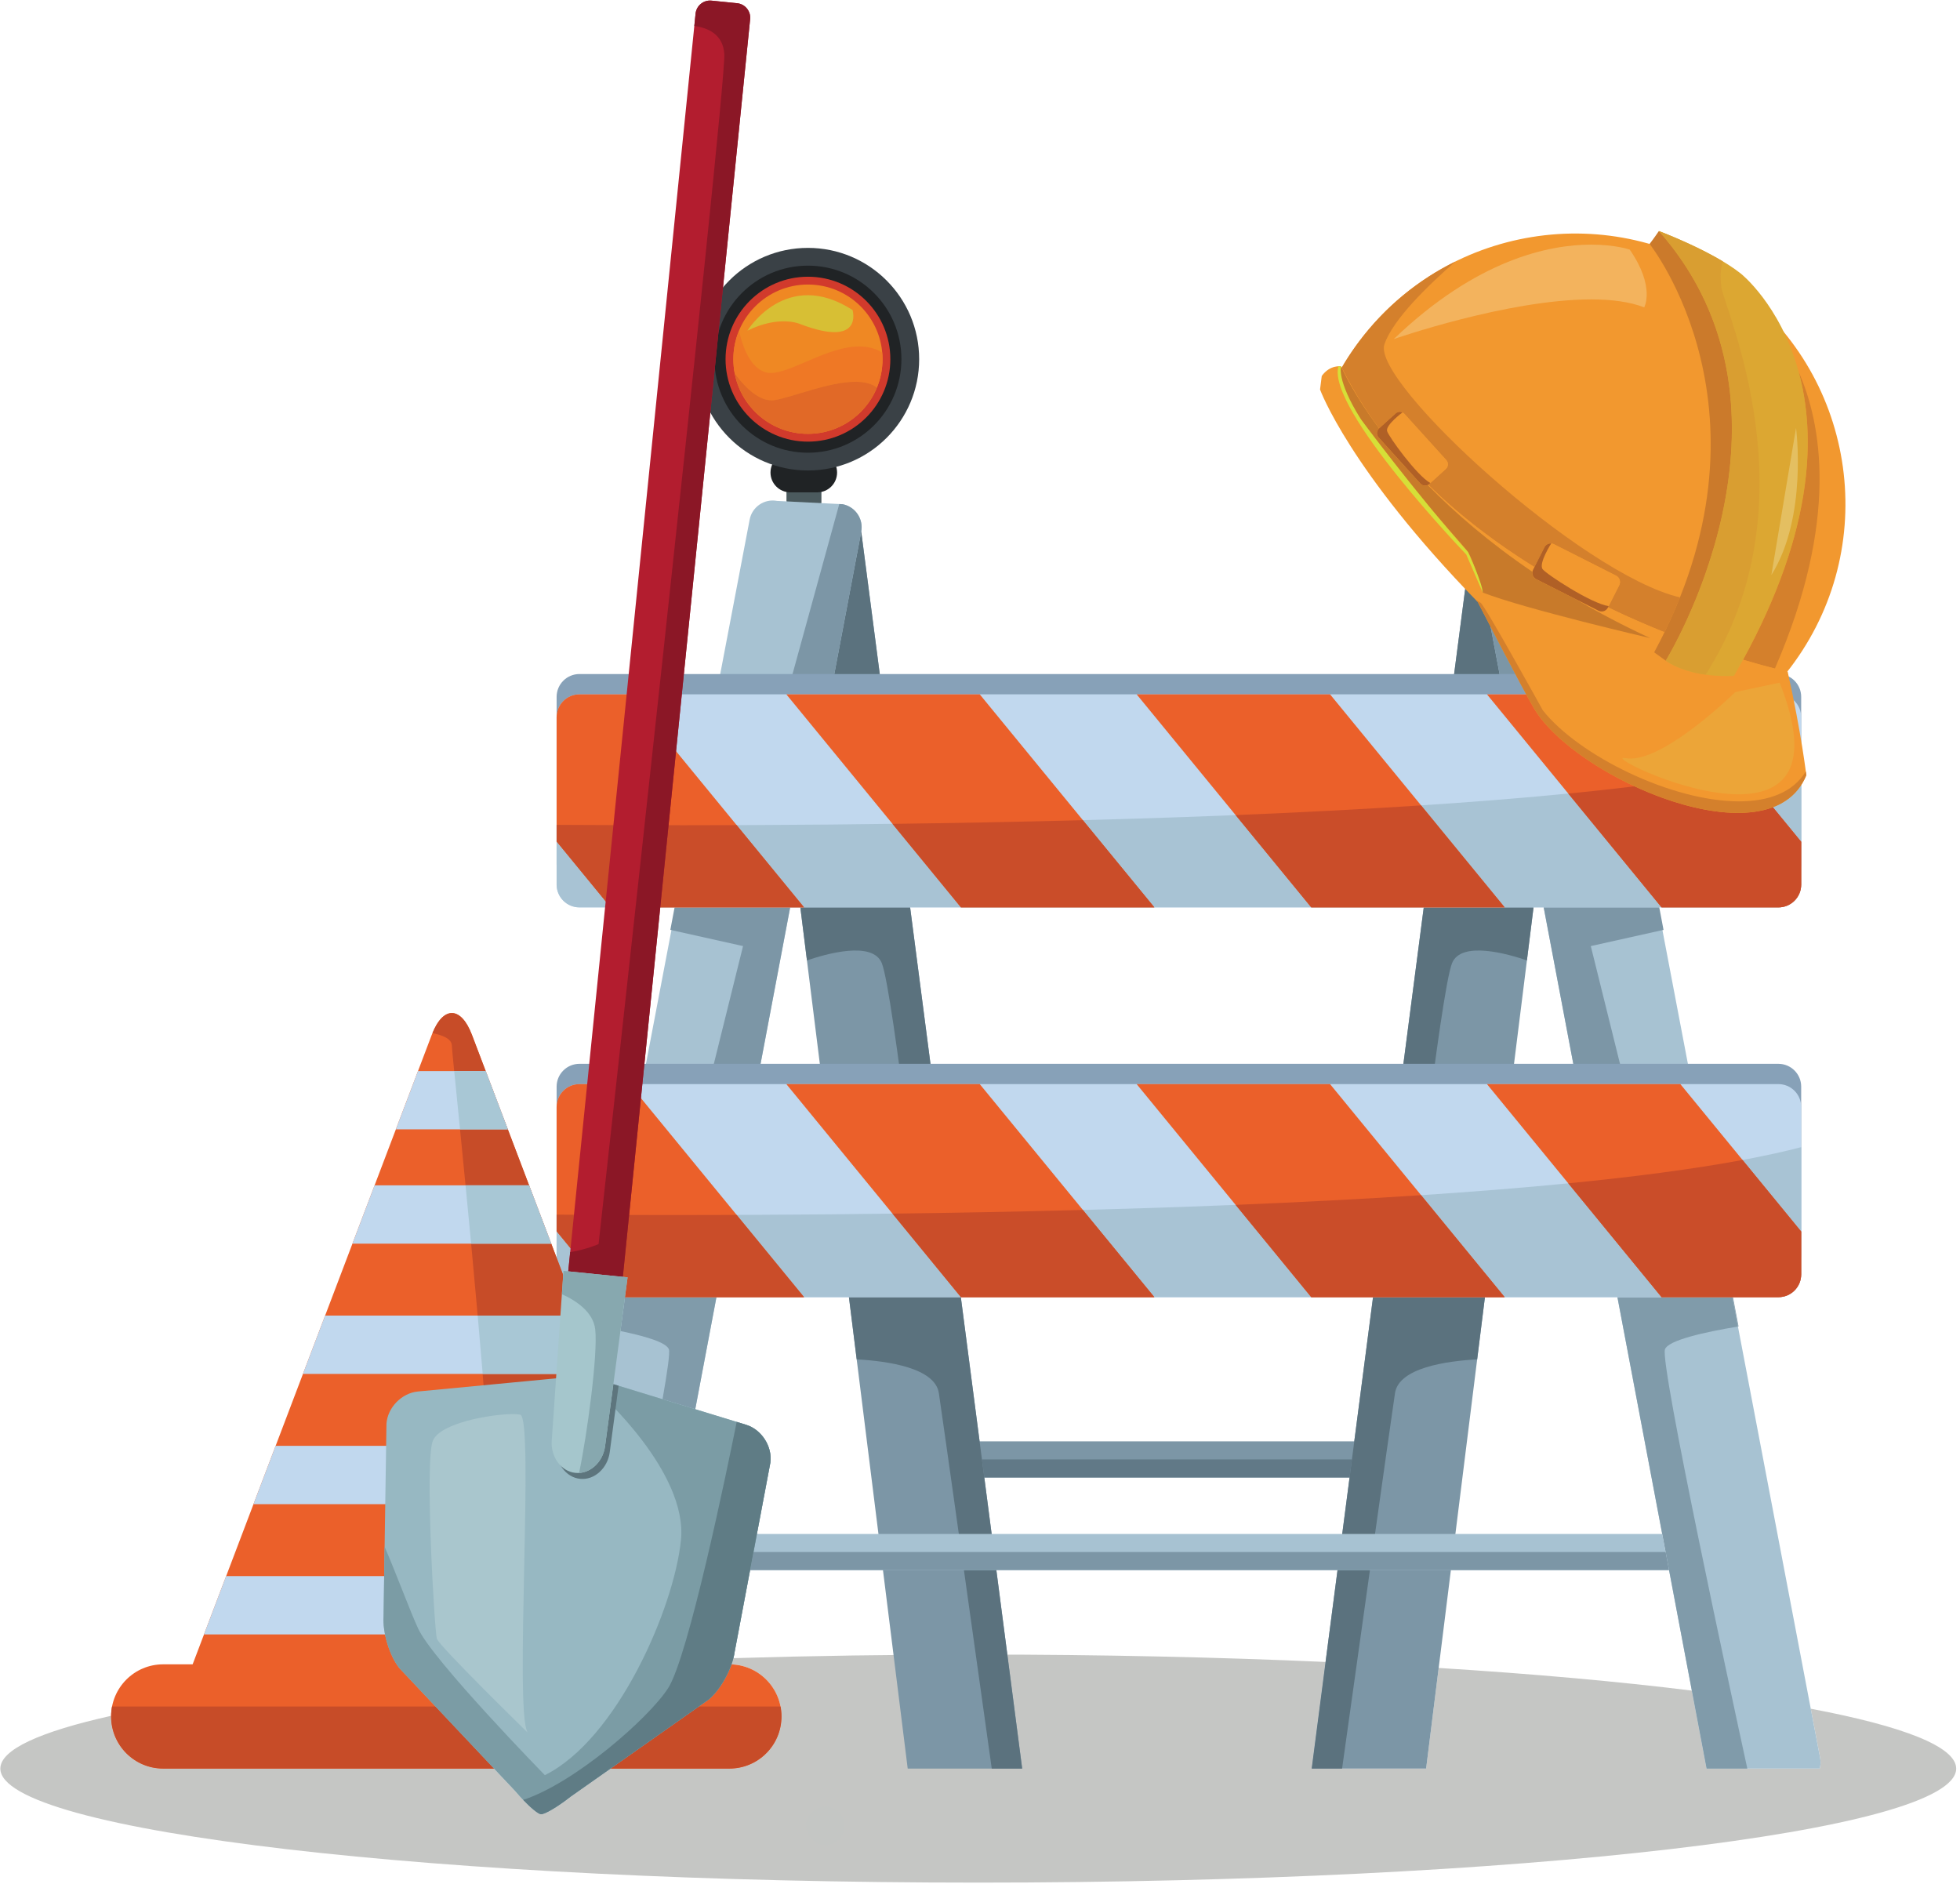 <?xml version="1.0" encoding="UTF-8"?>
<svg xmlns="http://www.w3.org/2000/svg" xmlns:xlink="http://www.w3.org/1999/xlink" width="1130" zoomAndPan="magnify" viewBox="0 0 847.5 814.5" height="1086" preserveAspectRatio="xMidYMid meet" version="1.2">
  <defs>
    <clipPath id="bb93cbdef8">
      <path d="M 0.012 715 L 846 715 L 846 814 L 0.012 814 Z M 0.012 715 "></path>
    </clipPath>
    <clipPath id="5c4f71e7a1">
      <path d="M 348.645 781.195 L 365.219 781.195 L 365.219 797.766 L 348.645 797.766 Z M 348.645 781.195 "></path>
    </clipPath>
    <clipPath id="47192ff9b3">
      <path d="M 356.934 781.195 C 352.355 781.195 348.645 784.902 348.645 789.48 C 348.645 794.055 352.355 797.766 356.934 797.766 C 361.508 797.766 365.219 794.055 365.219 789.48 C 365.219 784.902 361.508 781.195 356.934 781.195 Z M 356.934 781.195 "></path>
    </clipPath>
  </defs>
  <g id="4e6fd32270">
    <g clip-rule="nonzero" clip-path="url(#bb93cbdef8)">
      <path style=" stroke:none;fill-rule:nonzero;fill:#c5c6c4;fill-opacity:1;" d="M 423.004 814.016 C 189.469 814.016 0.148 791.938 0.148 764.711 C 0.148 756.484 17.449 748.719 48.039 741.906 C 48.039 741.945 48.039 741.992 48.039 742.031 C 48.039 742.039 48.039 742.039 48.039 742.051 C 48.039 742.07 48.039 742.078 48.039 742.098 C 48.039 742.129 48.039 742.148 48.039 742.168 C 48.039 754.621 58.113 764.711 70.555 764.711 L 213.625 764.711 L 222.758 774.391 C 227.273 779.758 232.27 784.289 233.871 784.453 C 233.91 784.453 233.938 784.453 233.988 784.453 C 234.008 784.453 234.027 784.453 234.047 784.453 C 234.047 784.453 234.055 784.453 234.074 784.453 C 235.883 784.348 241.293 781.129 246.508 777.035 C 246.527 777.016 246.559 776.988 246.586 776.969 C 246.605 776.957 246.617 776.949 246.637 776.938 C 246.637 776.93 246.645 776.918 246.656 776.918 C 246.664 776.91 246.672 776.898 246.691 776.891 C 246.723 776.871 246.742 776.84 246.77 776.82 L 263.992 764.711 L 315.402 764.711 C 327.844 764.711 337.918 754.621 337.918 742.168 C 337.918 742.148 337.918 742.129 337.918 742.098 C 337.918 742.09 337.918 742.078 337.918 742.07 C 337.918 742.051 337.918 742.039 337.918 742.031 C 337.918 742.012 337.918 741.992 337.918 741.98 C 337.918 741.973 337.918 741.965 337.918 741.965 C 337.812 729.918 328.254 720.121 316.297 719.652 C 316.617 718.75 316.898 717.844 317.121 716.969 C 350.957 715.949 386.441 715.406 423.004 715.406 C 475.879 715.406 526.508 716.543 573.176 718.605 L 567.223 764.352 L 567.191 764.711 L 616.656 764.711 L 622.086 721.199 C 663.062 723.754 700.031 727.082 731.547 730.996 L 737.926 764.711 L 786.848 764.711 C 787.238 763.27 787.332 761.715 787.031 760.152 L 782.973 738.832 C 822.848 746.355 845.852 755.223 845.852 764.711 C 845.852 791.938 656.531 814.016 423.004 814.016 "></path>
    </g>
    <path style=" stroke:none;fill-rule:nonzero;fill:#546367;fill-opacity:1;" d="M 340.145 254.84 L 355.102 254.84 L 355.102 210.008 L 340.145 210.008 Z M 340.145 254.84 "></path>
    <path style=" stroke:none;fill-rule:nonzero;fill:#4b5a5e;fill-opacity:1;" d="M 355.102 217.551 L 340.145 216.793 L 340.145 210.008 L 355.102 210.008 L 355.102 217.551 "></path>
    <path style=" stroke:none;fill-rule:nonzero;fill:#202325;fill-opacity:1;" d="M 361.953 204.324 C 361.953 209.047 358.113 212.887 353.383 212.887 L 341.727 212.887 C 336.996 212.887 333.16 209.047 333.16 204.324 C 333.16 199.59 336.996 195.75 341.727 195.75 L 353.383 195.75 C 358.113 195.75 361.953 199.59 361.953 204.324 "></path>
    <path style=" stroke:none;fill-rule:nonzero;fill:#3a4146;fill-opacity:1;" d="M 397.445 155.309 C 397.445 181.887 375.91 203.43 349.352 203.43 C 322.793 203.43 301.266 181.887 301.266 155.309 C 301.266 128.734 322.793 107.184 349.352 107.184 C 375.91 107.184 397.445 128.734 397.445 155.309 "></path>
    <path style=" stroke:none;fill-rule:nonzero;fill:#202325;fill-opacity:1;" d="M 389.773 155.309 C 389.773 177.641 371.676 195.75 349.352 195.75 C 327.027 195.75 308.941 177.641 308.941 155.309 C 308.941 132.973 327.027 114.863 349.352 114.863 C 371.676 114.863 389.773 132.973 389.773 155.309 "></path>
    <path style=" stroke:none;fill-rule:nonzero;fill:#d13a2c;fill-opacity:1;" d="M 384.984 155.309 C 384.984 174.996 369.023 190.957 349.352 190.957 C 329.68 190.957 313.73 174.996 313.73 155.309 C 313.73 135.617 329.68 119.652 349.352 119.652 C 369.023 119.652 384.984 135.617 384.984 155.309 "></path>
    <path style=" stroke:none;fill-rule:nonzero;fill:#ef8823;fill-opacity:1;" d="M 381.602 155.309 C 381.602 173.129 367.16 187.582 349.352 187.582 C 331.535 187.582 317.102 173.129 317.102 155.309 C 317.102 137.48 331.535 123.027 349.352 123.027 C 367.16 123.027 381.602 137.48 381.602 155.309 "></path>
    <path style=" stroke:none;fill-rule:nonzero;fill:#ef7825;fill-opacity:1;" d="M 348.984 187.582 C 348.953 187.574 348.926 187.574 348.895 187.574 C 348.926 187.574 348.953 187.574 348.984 187.582 "></path>
    <path style=" stroke:none;fill-rule:nonzero;fill:#ef7825;fill-opacity:1;" d="M 348.613 187.574 C 348.586 187.574 348.555 187.574 348.527 187.562 C 348.555 187.574 348.586 187.574 348.613 187.574 "></path>
    <path style=" stroke:none;fill-rule:nonzero;fill:#ef7825;fill-opacity:1;" d="M 350.141 187.574 C 350.168 187.562 350.188 187.562 350.207 187.562 C 350.188 187.562 350.168 187.562 350.141 187.574 "></path>
    <path style=" stroke:none;fill-rule:nonzero;fill:#ef7825;fill-opacity:1;" d="M 350.449 187.562 C 350.48 187.562 350.5 187.555 350.527 187.555 C 350.5 187.555 350.48 187.562 350.449 187.562 "></path>
    <path style=" stroke:none;fill-rule:nonzero;fill:#ef7825;fill-opacity:1;" d="M 348.246 187.562 C 348.188 187.555 348.129 187.555 348.07 187.555 C 348.129 187.555 348.188 187.555 348.246 187.562 "></path>
    <path style=" stroke:none;fill-rule:nonzero;fill:#ef7825;fill-opacity:1;" d="M 350.684 187.555 C 363.574 187.027 374.504 178.93 379.176 167.586 C 376.824 165.77 373.57 165.07 369.848 165.07 C 358.309 165.07 342.281 171.863 334.926 172.992 C 334.488 173.059 334.051 173.09 333.617 173.09 C 327.438 173.09 321.465 166.598 317.703 161.465 C 320.492 175.898 332.887 186.914 347.973 187.555 C 330.797 186.824 317.102 172.672 317.102 155.309 C 317.102 155.289 317.102 155.27 317.102 155.25 C 317.102 155.242 317.102 155.223 317.102 155.211 C 317.102 155.203 317.102 155.203 317.102 155.203 C 317.121 150.879 317.984 146.754 319.551 142.984 C 321.25 150.508 324.543 158.906 330.855 160.93 C 331.586 161.16 332.383 161.27 333.238 161.27 C 337.703 161.27 343.844 158.402 350.586 155.543 C 357.316 152.676 364.652 149.809 371.512 149.809 C 374.996 149.809 378.359 150.547 381.457 152.414 C 381.547 153.367 381.602 154.328 381.602 155.309 C 381.602 172.68 367.879 186.855 350.684 187.555 "></path>
    <path style=" stroke:none;fill-rule:nonzero;fill:#d7bf34;fill-opacity:1;" d="M 323.184 142.984 C 323.184 142.984 339.93 115.551 368.645 134.051 C 368.645 134.051 373.598 150.672 345.914 140.086 C 345.914 140.086 337.055 136.102 323.184 142.984 "></path>
    <path style=" stroke:none;fill-rule:nonzero;fill:#cc3e2c;fill-opacity:1;" d="M 349.422 187.582 C 349.43 187.582 349.43 187.582 349.441 187.582 C 349.43 187.582 349.43 187.582 349.422 187.582 M 349.266 187.582 C 349.266 187.582 349.254 187.582 349.254 187.582 C 349.254 187.582 349.266 187.582 349.266 187.582 M 349.508 187.582 C 349.508 187.582 349.508 187.582 349.516 187.582 C 349.508 187.582 349.508 187.582 349.508 187.582 M 349.176 187.582 C 349.168 187.582 349.168 187.582 349.156 187.582 C 349.168 187.582 349.168 187.582 349.176 187.582 M 349.574 187.582 C 349.586 187.582 349.586 187.582 349.594 187.582 C 349.586 187.582 349.586 187.582 349.574 187.582 M 349.082 187.582 C 349.07 187.582 349.07 187.582 349.07 187.582 C 349.07 187.582 349.07 187.582 349.082 187.582 M 349.664 187.582 C 349.664 187.582 349.672 187.582 349.672 187.582 C 349.672 187.582 349.664 187.582 349.664 187.582 M 349.742 187.582 C 349.742 187.582 349.75 187.574 349.75 187.574 C 349.75 187.574 349.742 187.582 349.742 187.582 M 348.895 187.574 C 348.895 187.574 348.895 187.574 348.887 187.574 C 348.895 187.574 348.895 187.574 348.895 187.574 M 349.82 187.574 C 349.828 187.574 349.828 187.574 349.828 187.574 C 349.828 187.574 349.828 187.574 349.82 187.574 M 349.895 187.574 C 349.895 187.574 349.906 187.574 349.906 187.574 C 349.906 187.574 349.895 187.574 349.895 187.574 M 348.809 187.574 C 348.797 187.574 348.797 187.574 348.797 187.574 C 348.797 187.574 348.809 187.574 348.809 187.574 M 349.973 187.574 C 349.984 187.574 349.984 187.574 349.984 187.574 C 349.984 187.574 349.984 187.574 349.973 187.574 M 348.711 187.574 C 348.711 187.574 348.703 187.574 348.703 187.574 C 348.703 187.574 348.711 187.574 348.711 187.574 M 350.051 187.574 C 350.051 187.574 350.062 187.574 350.062 187.574 C 350.062 187.574 350.051 187.574 350.051 187.574 M 350.207 187.562 C 350.219 187.562 350.219 187.562 350.219 187.562 C 350.219 187.562 350.219 187.562 350.207 187.562 M 348.438 187.562 C 348.438 187.562 348.43 187.562 348.43 187.562 C 348.43 187.562 348.438 187.562 348.438 187.562 M 348.344 187.562 C 348.344 187.562 348.344 187.562 348.332 187.562 C 348.344 187.562 348.344 187.562 348.344 187.562 M 350.363 187.562 C 350.371 187.562 350.371 187.562 350.371 187.562 C 350.371 187.562 350.371 187.562 350.363 187.562 M 348.254 187.562 C 348.246 187.562 348.246 187.562 348.246 187.562 C 348.246 187.562 348.246 187.562 348.254 187.562 M 347.984 187.555 C 347.984 187.555 347.973 187.555 347.973 187.555 C 347.973 187.555 347.984 187.555 347.984 187.555 "></path>
    <path style=" stroke:none;fill-rule:nonzero;fill:#e16927;fill-opacity:1;" d="M 349.352 187.582 C 349.324 187.582 349.293 187.582 349.266 187.582 C 349.266 187.582 349.254 187.582 349.254 187.582 C 349.227 187.582 349.195 187.582 349.176 187.582 C 349.168 187.582 349.168 187.582 349.156 187.582 C 349.137 187.582 349.109 187.582 349.082 187.582 C 349.07 187.582 349.07 187.582 349.07 187.582 C 349.043 187.582 349.012 187.582 348.984 187.582 C 348.953 187.574 348.926 187.574 348.895 187.574 C 348.895 187.574 348.895 187.574 348.887 187.574 C 348.855 187.574 348.836 187.574 348.809 187.574 C 348.809 187.574 348.797 187.574 348.797 187.574 C 348.77 187.574 348.742 187.574 348.711 187.574 C 348.711 187.574 348.703 187.574 348.703 187.574 C 348.672 187.574 348.645 187.574 348.613 187.574 C 348.586 187.574 348.555 187.574 348.527 187.562 C 348.496 187.562 348.469 187.562 348.438 187.562 C 348.438 187.562 348.43 187.562 348.43 187.562 C 348.398 187.562 348.371 187.562 348.344 187.562 C 348.344 187.562 348.344 187.562 348.332 187.562 C 348.312 187.562 348.285 187.562 348.254 187.562 C 348.246 187.562 348.246 187.562 348.246 187.562 C 348.188 187.555 348.129 187.555 348.07 187.555 C 348.039 187.555 348.012 187.555 347.984 187.555 C 347.984 187.555 347.973 187.555 347.973 187.555 C 332.887 186.914 320.492 175.898 317.703 161.465 C 321.465 166.598 327.438 173.09 333.617 173.09 C 334.051 173.09 334.488 173.059 334.926 172.992 C 342.281 171.863 358.309 165.07 369.848 165.07 C 373.57 165.07 376.824 165.77 379.176 167.586 C 374.504 178.93 363.574 187.027 350.684 187.555 C 350.664 187.555 350.633 187.555 350.605 187.555 C 350.586 187.555 350.559 187.555 350.527 187.555 C 350.5 187.555 350.48 187.562 350.449 187.562 C 350.422 187.562 350.402 187.562 350.371 187.562 C 350.371 187.562 350.371 187.562 350.363 187.562 C 350.344 187.562 350.324 187.562 350.293 187.562 C 350.266 187.562 350.246 187.562 350.219 187.562 C 350.219 187.562 350.219 187.562 350.207 187.562 C 350.188 187.562 350.168 187.562 350.141 187.574 C 350.109 187.574 350.09 187.574 350.062 187.574 C 350.062 187.574 350.051 187.574 350.051 187.574 C 350.031 187.574 350.004 187.574 349.984 187.574 C 349.984 187.574 349.984 187.574 349.973 187.574 C 349.953 187.574 349.934 187.574 349.906 187.574 C 349.906 187.574 349.895 187.574 349.895 187.574 C 349.867 187.574 349.848 187.574 349.828 187.574 C 349.828 187.574 349.828 187.574 349.82 187.574 C 349.801 187.574 349.77 187.574 349.75 187.574 C 349.75 187.574 349.742 187.582 349.742 187.582 C 349.711 187.582 349.691 187.582 349.672 187.582 C 349.672 187.582 349.664 187.582 349.664 187.582 C 349.645 187.582 349.625 187.582 349.594 187.582 C 349.586 187.582 349.586 187.582 349.574 187.582 C 349.555 187.582 349.535 187.582 349.516 187.582 C 349.508 187.582 349.508 187.582 349.508 187.582 C 349.488 187.582 349.461 187.582 349.441 187.582 C 349.43 187.582 349.43 187.582 349.422 187.582 C 349.402 187.582 349.371 187.582 349.352 187.582 "></path>
    <path style=" stroke:none;fill-rule:nonzero;fill:#546367;fill-opacity:1;" d="M 654.988 254.84 L 669.938 254.84 L 669.938 210.008 L 654.988 210.008 Z M 654.988 254.84 "></path>
    <path style=" stroke:none;fill-rule:nonzero;fill:#202325;fill-opacity:1;" d="M 676.785 204.324 C 676.785 209.047 672.949 212.887 668.23 212.887 L 656.562 212.887 C 651.832 212.887 647.996 209.047 647.996 204.324 C 647.996 199.59 651.832 195.75 656.562 195.75 L 668.23 195.75 C 672.949 195.75 676.785 199.59 676.785 204.324 "></path>
    <path style=" stroke:none;fill-rule:nonzero;fill:#3a4146;fill-opacity:1;" d="M 712.281 155.309 C 712.281 181.887 690.746 203.43 664.188 203.43 C 637.629 203.43 616.102 181.887 616.102 155.309 C 616.102 128.734 637.629 107.184 664.188 107.184 C 690.746 107.184 712.281 128.734 712.281 155.309 "></path>
    <path style=" stroke:none;fill-rule:nonzero;fill:#202325;fill-opacity:1;" d="M 704.609 155.309 C 704.609 177.641 686.512 195.75 664.188 195.75 C 641.863 195.75 623.777 177.641 623.777 155.309 C 623.777 132.973 641.863 114.863 664.188 114.863 C 686.512 114.863 704.609 132.973 704.609 155.309 "></path>
    <path style=" stroke:none;fill-rule:nonzero;fill:#d13a2c;fill-opacity:1;" d="M 699.809 155.309 C 699.809 174.996 683.859 190.957 664.188 190.957 C 644.516 190.957 628.566 174.996 628.566 155.309 C 628.566 135.617 644.516 119.652 664.188 119.652 C 683.859 119.652 699.809 135.617 699.809 155.309 "></path>
    <path style=" stroke:none;fill-rule:nonzero;fill:#ef8823;fill-opacity:1;" d="M 696.438 155.309 C 696.438 173.129 682.004 187.582 664.188 187.582 C 646.383 187.582 631.938 173.129 631.938 155.309 C 631.938 137.48 646.383 123.027 664.188 123.027 C 682.004 123.027 696.438 137.48 696.438 155.309 "></path>
    <path style=" stroke:none;fill-rule:nonzero;fill:#d7bf34;fill-opacity:1;" d="M 638.02 142.984 C 638.02 142.984 654.766 115.551 683.48 134.051 C 683.48 134.051 688.445 150.672 660.75 140.086 C 660.75 140.086 651.891 136.102 638.02 142.984 "></path>
    <path style=" stroke:none;fill-rule:nonzero;fill:#7c96a6;fill-opacity:1;" d="M 616.617 623.223 L 410.57 623.223 L 410.57 638.855 L 616.617 638.855 L 616.617 623.223 "></path>
    <path style=" stroke:none;fill-rule:nonzero;fill:#617987;fill-opacity:1;" d="M 616.617 631.039 L 410.57 631.039 L 410.57 638.855 L 616.617 638.855 L 616.617 631.039 "></path>
    <path style=" stroke:none;fill-rule:nonzero;fill:#7c96a6;fill-opacity:1;" d="M 616.656 764.711 L 681.723 242.973 L 636.766 229.887 L 567.223 764.352 L 567.191 764.711 L 616.656 764.711 "></path>
    <path style=" stroke:none;fill-rule:nonzero;fill:#5b727e;fill-opacity:1;" d="M 660.234 415.266 L 674.875 297.906 L 673.262 240.512 L 636.766 229.887 L 567.223 764.352 L 567.191 764.711 L 580.316 764.711 C 586.418 721.16 601.238 615.406 603.191 602.383 C 604.836 591.457 625.215 588.508 638.727 587.77 L 643.117 552.543 L 608.941 553.855 C 608.941 553.855 622.922 428.816 627.855 416.48 C 631.789 406.633 652.152 412.496 660.234 415.266 "></path>
    <path style=" stroke:none;fill-rule:nonzero;fill:#a7c2d2;fill-opacity:1;" d="M 737.926 764.711 L 786.848 764.711 C 787.238 763.27 787.332 761.715 787.031 760.152 L 685.016 224.688 C 683.965 219.176 678.652 215.539 673.145 216.59 L 644.855 218.008 C 639.348 219.059 635.727 224.375 636.766 229.887 L 737.926 764.711 "></path>
    <path style=" stroke:none;fill-rule:nonzero;fill:#7c96a6;fill-opacity:1;" d="M 646.266 217.941 L 644.855 218.008 C 639.348 219.059 635.727 224.375 636.766 229.887 L 652.766 314.48 L 672.805 314.48 L 646.266 217.941 "></path>
    <path style=" stroke:none;fill-rule:nonzero;fill:#7c96a6;fill-opacity:1;" d="M 713.914 373.562 L 663.555 371.539 L 683.898 479.043 L 702.656 468.75 L 687.859 409.074 L 719.305 402.062 L 713.914 373.562 "></path>
    <path style=" stroke:none;fill-rule:nonzero;fill:#869eac;fill-opacity:1;" d="M 731.547 730.996 L 721.695 678.883 L 731.547 730.996 "></path>
    <path style=" stroke:none;fill-rule:nonzero;fill:#839ba8;fill-opacity:1;" d="M 755.539 764.711 L 737.926 764.711 L 731.547 730.996 L 737.926 764.711 L 755.539 764.711 "></path>
    <path style=" stroke:none;fill-rule:nonzero;fill:#869eac;fill-opacity:1;" d="M 720.211 671.07 L 719.492 667.27 L 699.371 560.883 L 720.211 671.07 M 751.488 573.578 L 749.07 560.883 L 749.344 560.883 L 751.742 573.539 C 751.652 573.551 751.574 573.57 751.488 573.578 "></path>
    <path style=" stroke:none;fill-rule:nonzero;fill:#809baa;fill-opacity:1;" d="M 755.539 764.711 L 737.926 764.711 L 731.547 730.996 L 721.695 678.883 L 720.211 671.07 L 699.371 560.883 L 749.07 560.883 L 751.488 573.578 C 737.121 575.969 721.25 579.48 719.918 583.465 C 717.73 590.047 748.594 732.785 755.539 764.711 "></path>
    <path style=" stroke:none;fill-rule:nonzero;fill:#7c96a6;fill-opacity:1;" d="M 392.492 764.711 L 327.438 242.973 L 372.395 229.887 L 441.938 764.352 L 441.969 764.711 L 392.492 764.711 "></path>
    <path style=" stroke:none;fill-rule:nonzero;fill:#5b727e;fill-opacity:1;" d="M 348.926 415.266 L 334.285 297.906 L 335.887 240.512 L 372.395 229.887 L 441.938 764.352 L 441.969 764.711 L 428.832 764.711 C 422.734 721.16 407.918 615.406 405.965 602.383 C 404.324 591.457 383.945 588.508 370.434 587.77 L 366.043 552.543 L 400.207 553.855 C 400.207 553.855 386.238 428.816 381.301 416.48 C 377.367 406.633 357.008 412.496 348.926 415.266 "></path>
    <path style=" stroke:none;fill-rule:nonzero;fill:#a7c2d2;fill-opacity:1;" d="M 718.734 663.254 L 280.141 663.254 L 280.141 678.883 L 721.695 678.883 L 718.734 663.254 "></path>
    <path style=" stroke:none;fill-rule:nonzero;fill:#7c96a6;fill-opacity:1;" d="M 280.141 678.883 L 721.695 678.883 L 720.211 671.07 L 280.141 671.07 L 280.141 678.883 "></path>
    <path style=" stroke:none;fill-rule:nonzero;fill:#a7c2d2;fill-opacity:1;" d="M 271.23 764.711 L 222.312 764.711 C 221.914 763.27 221.824 761.715 222.117 760.152 L 324.145 224.688 C 325.191 219.176 330.508 215.539 336.016 216.59 L 364.301 218.008 C 369.82 219.059 373.434 224.375 372.395 229.887 L 271.23 764.711 "></path>
    <path style=" stroke:none;fill-rule:nonzero;fill:#7c96a6;fill-opacity:1;" d="M 362.895 217.941 L 364.301 218.008 C 369.82 219.059 373.434 224.375 372.395 229.887 L 356.395 314.48 L 336.355 314.48 L 362.895 217.941 "></path>
    <path style=" stroke:none;fill-rule:nonzero;fill:#7c96a6;fill-opacity:1;" d="M 295.246 373.562 L 345.602 371.539 L 325.262 479.043 L 306.492 468.75 L 321.289 409.074 L 289.852 402.062 L 295.246 373.562 "></path>
    <path style=" stroke:none;fill-rule:nonzero;fill:#869eac;fill-opacity:1;" d="M 300.625 609.332 L 309.785 560.883 L 300.625 609.332 "></path>
    <path style=" stroke:none;fill-rule:nonzero;fill:#809baa;fill-opacity:1;" d="M 300.625 609.332 L 286.48 604.996 C 288.602 592.973 289.719 584.914 289.242 583.465 C 288.23 580.449 278.945 577.719 268.27 575.531 L 270.223 560.883 L 309.785 560.883 L 300.625 609.332 "></path>
    <path style=" stroke:none;fill-rule:nonzero;fill:#87a1b8;fill-opacity:1;" d="M 778.832 373.699 C 778.832 379.152 774.422 383.574 768.973 383.574 L 250.551 383.574 C 245.102 383.574 240.68 379.152 240.68 373.699 L 240.68 301.309 C 240.68 295.863 245.102 291.441 250.551 291.441 L 768.973 291.441 C 774.422 291.441 778.832 295.863 778.832 301.309 L 778.832 373.699 "></path>
    <path style=" stroke:none;fill-rule:nonzero;fill:#c1d8ee;fill-opacity:1;" d="M 778.832 382.477 C 778.832 387.93 774.422 392.344 768.973 392.344 L 250.551 392.344 C 245.102 392.344 240.68 387.93 240.68 382.477 L 240.68 310.086 C 240.68 304.633 245.102 300.219 250.551 300.219 L 768.973 300.219 C 774.422 300.219 778.832 304.633 778.832 310.086 L 778.832 382.477 "></path>
    <path style=" stroke:none;fill-rule:nonzero;fill:#a8c3d4;fill-opacity:1;" d="M 250.551 392.344 L 768.973 392.344 C 774.422 392.344 778.832 387.93 778.832 382.477 L 778.832 327.477 C 667.227 356.551 359.027 357.453 240.68 356.656 L 240.68 382.477 C 240.68 387.93 245.102 392.344 250.551 392.344 "></path>
    <path style=" stroke:none;fill-rule:nonzero;fill:#eb602a;fill-opacity:1;" d="M 264.043 392.344 L 347.68 392.344 L 272.164 300.219 L 250.551 300.219 C 245.102 300.219 240.68 304.633 240.68 310.086 L 240.68 363.852 L 264.043 392.344 "></path>
    <path style=" stroke:none;fill-rule:nonzero;fill:#eb602a;fill-opacity:1;" d="M 415.516 392.344 L 499.152 392.344 L 423.637 300.219 L 340.008 300.219 L 415.516 392.344 "></path>
    <path style=" stroke:none;fill-rule:nonzero;fill:#eb602a;fill-opacity:1;" d="M 566.988 392.344 L 650.625 392.344 L 575.109 300.219 L 491.48 300.219 L 566.988 392.344 "></path>
    <path style=" stroke:none;fill-rule:nonzero;fill:#eb602a;fill-opacity:1;" d="M 778.832 363.969 L 726.582 300.219 L 642.953 300.219 L 718.461 392.344 L 768.973 392.344 C 774.422 392.344 778.832 387.93 778.832 382.477 L 778.832 363.969 "></path>
    <path style=" stroke:none;fill-rule:nonzero;fill:#ca4d29;fill-opacity:1;" d="M 718.461 392.344 L 768.973 392.344 C 774.422 392.344 778.832 387.93 778.832 382.477 L 778.832 363.969 L 753.48 333.027 C 732.051 337.012 706.434 340.336 678.117 343.125 L 718.461 392.344 "></path>
    <path style=" stroke:none;fill-rule:nonzero;fill:#ca4d29;fill-opacity:1;" d="M 566.988 392.344 L 650.625 392.344 L 614.469 348.238 C 588.582 349.941 561.566 351.32 534.281 352.43 L 566.988 392.344 "></path>
    <path style=" stroke:none;fill-rule:nonzero;fill:#ca4d29;fill-opacity:1;" d="M 415.516 392.344 L 499.152 392.344 L 468.234 354.637 C 440.062 355.375 412.309 355.891 385.918 356.23 L 415.516 392.344 "></path>
    <path style=" stroke:none;fill-rule:nonzero;fill:#ca4d29;fill-opacity:1;" d="M 347.68 392.344 L 318.52 356.773 C 288.113 356.883 261.469 356.805 240.68 356.656 L 240.68 363.852 L 264.043 392.344 L 347.68 392.344 "></path>
    <path style=" stroke:none;fill-rule:nonzero;fill:#87a1b8;fill-opacity:1;" d="M 778.832 542.238 C 778.832 547.684 774.422 552.105 768.973 552.105 L 250.551 552.105 C 245.102 552.105 240.68 547.684 240.68 542.238 L 240.68 469.848 C 240.68 464.395 245.102 459.98 250.551 459.98 L 768.973 459.98 C 774.422 459.98 778.832 464.395 778.832 469.848 L 778.832 542.238 "></path>
    <path style=" stroke:none;fill-rule:nonzero;fill:#c1d8ee;fill-opacity:1;" d="M 778.832 551.008 C 778.832 556.461 774.422 560.883 768.973 560.883 L 250.551 560.883 C 245.102 560.883 240.68 556.461 240.68 551.008 L 240.68 478.625 C 240.68 473.172 245.102 468.75 250.551 468.75 L 768.973 468.75 C 774.422 468.75 778.832 473.172 778.832 478.625 L 778.832 551.008 "></path>
    <path style=" stroke:none;fill-rule:nonzero;fill:#a8c3d4;fill-opacity:1;" d="M 250.551 560.883 L 768.973 560.883 C 774.422 560.883 778.832 556.461 778.832 551.008 L 778.832 496.016 C 667.227 525.09 359.027 525.996 240.68 525.199 L 240.68 551.008 C 240.68 556.461 245.102 560.883 250.551 560.883 "></path>
    <path style=" stroke:none;fill-rule:nonzero;fill:#eb602a;fill-opacity:1;" d="M 264.043 560.883 L 347.68 560.883 L 272.164 468.75 L 250.551 468.75 C 245.102 468.75 240.68 473.172 240.68 478.625 L 240.68 532.383 L 264.043 560.883 "></path>
    <path style=" stroke:none;fill-rule:nonzero;fill:#eb602a;fill-opacity:1;" d="M 415.516 560.883 L 499.152 560.883 L 423.637 468.75 L 340.008 468.75 L 415.516 560.883 "></path>
    <path style=" stroke:none;fill-rule:nonzero;fill:#eb602a;fill-opacity:1;" d="M 566.988 560.883 L 650.625 560.883 L 575.109 468.75 L 491.48 468.75 L 566.988 560.883 "></path>
    <path style=" stroke:none;fill-rule:nonzero;fill:#eb602a;fill-opacity:1;" d="M 778.832 532.5 L 726.582 468.75 L 642.953 468.75 L 718.461 560.883 L 768.973 560.883 C 774.422 560.883 778.832 556.461 778.832 551.008 L 778.832 532.5 "></path>
    <path style=" stroke:none;fill-rule:nonzero;fill:#ca4d29;fill-opacity:1;" d="M 718.461 560.883 L 768.973 560.883 C 774.422 560.883 778.832 556.461 778.832 551.008 L 778.832 532.5 L 753.48 501.559 C 732.051 505.543 706.434 508.875 678.117 511.656 L 718.461 560.883 "></path>
    <path style=" stroke:none;fill-rule:nonzero;fill:#ca4d29;fill-opacity:1;" d="M 566.988 560.883 L 650.625 560.883 L 614.469 516.781 C 588.582 518.48 561.566 519.852 534.281 520.969 L 566.988 560.883 "></path>
    <path style=" stroke:none;fill-rule:nonzero;fill:#ca4d29;fill-opacity:1;" d="M 415.516 560.883 L 499.152 560.883 L 468.234 523.168 C 440.062 523.914 412.309 524.422 385.918 524.762 L 415.516 560.883 "></path>
    <path style=" stroke:none;fill-rule:nonzero;fill:#ca4d29;fill-opacity:1;" d="M 347.68 560.883 L 318.52 525.312 C 288.113 525.422 261.469 525.332 240.68 525.199 L 240.68 532.383 L 264.043 560.883 L 347.68 560.883 "></path>
    <path style=" stroke:none;fill-rule:nonzero;fill:#eb602a;fill-opacity:1;" d="M 310.555 727.781 C 315.324 740.359 308.23 750.645 294.789 750.645 L 95.957 750.645 C 82.516 750.645 75.422 740.359 80.203 727.781 L 186.688 447.461 C 191.457 434.883 199.289 434.883 204.066 447.461 L 310.555 727.781 "></path>
    <path style=" stroke:none;fill-rule:nonzero;fill:#c74c28;fill-opacity:1;" d="M 204.066 447.461 C 199.387 435.145 191.789 434.902 186.988 446.711 C 191.324 447.566 195.336 449.152 195.375 452.086 C 195.449 458.473 224.203 716.758 212.062 735.305 C 204.047 747.551 266.043 746.609 309.027 744.566 C 312.293 740.379 313.07 734.398 310.555 727.781 L 204.066 447.461 "></path>
    <path style=" stroke:none;fill-rule:nonzero;fill:#eb602a;fill-opacity:1;" d="M 337.918 742.168 C 337.918 754.621 327.844 764.711 315.402 764.711 L 70.555 764.711 C 58.113 764.711 48.039 754.621 48.039 742.168 C 48.039 729.723 58.113 719.633 70.555 719.633 L 315.402 719.633 C 327.844 719.633 337.918 729.723 337.918 742.168 "></path>
    <path style=" stroke:none;fill-rule:nonzero;fill:#c1d8ee;fill-opacity:1;" d="M 171.164 488.328 L 219.59 488.328 L 210.004 463.109 L 180.742 463.109 L 171.164 488.328 "></path>
    <path style=" stroke:none;fill-rule:nonzero;fill:#c1d8ee;fill-opacity:1;" d="M 152.387 537.746 L 238.359 537.746 L 228.781 512.531 L 161.965 512.531 L 152.387 537.746 "></path>
    <path style=" stroke:none;fill-rule:nonzero;fill:#c1d8ee;fill-opacity:1;" d="M 130.996 594.059 L 259.75 594.059 L 250.172 568.844 L 140.574 568.844 L 130.996 594.059 "></path>
    <path style=" stroke:none;fill-rule:nonzero;fill:#c1d8ee;fill-opacity:1;" d="M 109.605 650.383 L 281.148 650.383 L 271.57 625.168 L 119.176 625.168 L 109.605 650.383 "></path>
    <path style=" stroke:none;fill-rule:nonzero;fill:#c1d8ee;fill-opacity:1;" d="M 88.207 706.695 L 302.539 706.695 L 292.961 681.48 L 97.785 681.48 L 88.207 706.695 "></path>
    <path style=" stroke:none;fill-rule:nonzero;fill:#a8c7d5;fill-opacity:1;" d="M 217.27 482.242 L 210.004 463.109 L 196.395 463.109 C 197.016 469.359 197.891 477.984 198.918 488.328 L 219.59 488.328 L 217.27 482.242 "></path>
    <path style=" stroke:none;fill-rule:nonzero;fill:#a8c7d5;fill-opacity:1;" d="M 228.781 512.531 L 201.301 512.531 C 202.074 520.484 202.891 528.941 203.719 537.746 L 238.359 537.746 L 228.781 512.531 "></path>
    <path style=" stroke:none;fill-rule:nonzero;fill:#a8c7d5;fill-opacity:1;" d="M 206.555 568.844 C 207.281 577.176 208.012 585.613 208.711 594.059 L 259.75 594.059 L 257.941 589.297 L 250.172 568.844 L 206.555 568.844 "></path>
    <path style=" stroke:none;fill-rule:nonzero;fill:#a8c7d5;fill-opacity:1;" d="M 211.148 625.168 C 211.781 633.77 212.355 642.219 212.867 650.383 L 281.148 650.383 L 276.215 637.395 L 271.57 625.168 L 211.148 625.168 "></path>
    <path style=" stroke:none;fill-rule:nonzero;fill:#a8c7d5;fill-opacity:1;" d="M 297.07 692.289 L 292.961 681.48 L 214.492 681.48 C 214.859 690.801 215.055 699.309 215.055 706.695 L 302.539 706.695 L 297.07 692.289 "></path>
    <path style=" stroke:none;fill-rule:nonzero;fill:#c74c28;fill-opacity:1;" d="M 48.039 742.168 C 48.039 754.621 58.113 764.711 70.555 764.711 L 315.402 764.711 C 327.844 764.711 337.918 754.621 337.918 742.168 C 337.918 740.699 337.781 739.25 337.512 737.859 L 48.445 737.859 C 48.176 739.25 48.039 740.699 48.039 742.168 "></path>
    <path style=" stroke:none;fill-rule:nonzero;fill:#f2982f;fill-opacity:1;" d="M 763.066 301.309 C 767.684 296.75 771.996 291.75 775.91 286.309 C 813.641 233.902 801.777 160.812 749.41 123.047 C 697.051 85.289 624 97.16 586.27 149.566 C 582.348 155.008 578.965 160.676 576.109 166.5 C 576.109 166.5 648.305 292.773 763.066 301.309 "></path>
    <path style=" stroke:none;fill-rule:nonzero;fill:#d2b6a4;fill-opacity:1;" d="M 586.191 149.664 C 586.223 149.625 586.242 149.594 586.27 149.566 C 586.242 149.594 586.223 149.625 586.191 149.664 M 586.398 149.379 C 586.418 149.352 586.438 149.332 586.445 149.301 C 586.438 149.332 586.418 149.352 586.398 149.379 M 586.465 149.281 C 586.512 149.227 586.551 149.168 586.59 149.109 C 586.551 149.168 586.512 149.227 586.465 149.281 M 586.602 149.098 C 586.621 149.07 586.648 149.039 586.668 149.012 C 586.648 149.039 586.621 149.07 586.602 149.098 M 586.668 149.012 C 586.688 148.98 586.707 148.953 586.727 148.922 C 586.707 148.953 586.688 148.98 586.668 149.012 M 586.738 148.914 C 586.758 148.883 586.777 148.855 586.797 148.836 C 586.777 148.855 586.758 148.883 586.738 148.914 M 586.805 148.816 C 586.824 148.797 586.844 148.77 586.852 148.75 C 586.844 148.77 586.824 148.797 586.805 148.816 M 586.871 148.73 C 586.891 148.699 586.91 148.68 586.922 148.652 C 586.91 148.68 586.891 148.699 586.871 148.73 M 586.941 148.633 C 586.961 148.613 586.969 148.582 586.988 148.562 C 586.969 148.582 586.961 148.613 586.941 148.633 M 587.008 148.543 C 587.027 148.516 587.039 148.496 587.059 148.477 C 587.039 148.496 587.027 148.516 587.008 148.543 M 587.078 148.445 C 587.098 148.426 587.105 148.406 587.117 148.398 C 587.105 148.406 587.086 148.426 587.078 148.445 M 587.145 148.352 C 587.156 148.34 587.176 148.32 587.184 148.301 C 587.176 148.32 587.156 148.34 587.145 148.352 M 587.211 148.262 C 587.223 148.242 587.23 148.234 587.242 148.223 C 587.23 148.234 587.223 148.242 587.211 148.262 M 587.281 148.164 C 587.289 148.156 587.301 148.145 587.309 148.125 C 587.309 148.137 587.289 148.156 587.281 148.164 M 587.359 148.066 C 587.359 148.059 587.367 148.059 587.379 148.047 C 587.367 148.059 587.359 148.059 587.359 148.066 M 587.426 147.98 C 587.426 147.969 587.438 147.961 587.438 147.961 C 587.438 147.961 587.426 147.969 587.426 147.98 M 587.496 147.883 C 587.496 147.883 587.504 147.875 587.504 147.875 L 587.496 147.883 "></path>
    <path style=" stroke:none;fill-rule:nonzero;fill:#d4802c;fill-opacity:1;" d="M 719.734 273.371 C 712.012 270.277 703.793 266.711 695.312 262.617 L 695.582 262.074 L 700.16 253.035 C 700.918 251.516 700.316 249.691 698.82 248.922 L 671.91 235.305 C 671.473 235.078 670.996 234.973 670.539 234.973 C 669.422 234.973 668.344 235.586 667.812 236.645 L 663.488 245.199 C 647.566 235.312 631.773 223.531 617.57 209.602 C 617.695 209.523 617.801 209.445 617.918 209.359 C 617.918 209.359 617.918 209.348 617.918 209.348 C 617.949 209.328 617.977 209.301 618.008 209.281 L 625.176 202.777 C 626.293 201.766 626.371 200.047 625.371 198.926 L 607.301 178.969 C 606.766 178.379 606.027 178.074 605.281 178.074 C 604.629 178.074 603.98 178.309 603.453 178.785 L 596.316 185.262 C 590.273 177.074 584.824 168.324 580.16 158.965 C 582.008 155.797 584.016 152.695 586.191 149.664 C 586.223 149.625 586.242 149.594 586.27 149.566 C 586.309 149.496 586.348 149.438 586.398 149.379 C 586.418 149.352 586.438 149.332 586.445 149.301 C 586.457 149.293 586.465 149.293 586.465 149.281 C 586.512 149.227 586.551 149.168 586.59 149.109 C 586.602 149.098 586.602 149.098 586.602 149.098 C 586.621 149.07 586.648 149.039 586.668 149.012 C 586.688 148.98 586.707 148.953 586.727 148.922 C 586.727 148.922 586.738 148.914 586.738 148.914 C 586.758 148.883 586.777 148.855 586.797 148.836 C 586.797 148.824 586.805 148.824 586.805 148.816 C 586.824 148.797 586.844 148.77 586.852 148.75 C 586.863 148.738 586.863 148.73 586.871 148.73 C 586.891 148.699 586.91 148.68 586.922 148.652 C 586.93 148.652 586.93 148.641 586.941 148.633 C 586.961 148.613 586.969 148.582 586.988 148.562 C 587 148.555 587 148.543 587.008 148.543 C 587.027 148.516 587.039 148.496 587.059 148.477 C 587.066 148.465 587.066 148.457 587.078 148.445 C 587.086 148.426 587.105 148.406 587.117 148.398 C 587.125 148.379 587.137 148.371 587.145 148.352 C 587.156 148.34 587.176 148.32 587.184 148.301 C 587.191 148.293 587.203 148.273 587.211 148.262 C 587.223 148.242 587.23 148.234 587.242 148.223 C 587.262 148.203 587.27 148.184 587.281 148.164 C 587.289 148.156 587.309 148.137 587.309 148.125 C 587.328 148.105 587.34 148.098 587.359 148.066 C 587.359 148.059 587.367 148.059 587.379 148.047 C 587.387 148.02 587.406 148 587.426 147.98 C 587.426 147.969 587.438 147.961 587.438 147.961 C 587.457 147.934 587.477 147.902 587.496 147.883 L 587.504 147.875 C 587.523 147.844 587.543 147.816 587.57 147.785 C 598.957 132.574 613.371 120.918 629.371 113.035 C 618.191 122.746 602.262 138.008 598.598 148.941 C 593.148 165.266 683.75 248.301 726.418 258.312 C 724.445 263.25 722.23 268.266 719.734 273.371 "></path>
    <path style=" stroke:none;fill-rule:nonzero;fill:#d4802c;fill-opacity:1;" d="M 767.457 289.07 C 764.145 288.234 759.465 286.98 753.703 285.258 C 784.438 229.062 785.176 188.129 777.766 160.871 C 787.441 182.77 795.523 224.492 767.457 289.07 "></path>
    <path style=" stroke:none;fill-rule:nonzero;fill:#f2982f;fill-opacity:1;" d="M 772.977 290.383 C 772.977 290.383 630.227 260.332 579.887 158.41 C 579.887 158.41 575.129 157.566 571.523 162.57 L 570.785 168.414 C 570.785 168.414 583.309 203.203 638.988 260.305 C 638.988 260.305 658.105 297.449 663.246 306.195 C 681.195 336.738 765.547 373.242 781.039 335.203 C 781.039 335.203 778.961 317.16 772.977 290.383 "></path>
    <path style=" stroke:none;fill-rule:nonzero;fill:#9f9795;fill-opacity:1;" d="M 766.594 349.035 C 767.527 348.688 768.43 348.289 769.293 347.859 C 768.43 348.297 767.527 348.688 766.594 349.035 "></path>
    <path style=" stroke:none;fill-rule:nonzero;fill:#cf5a29;fill-opacity:1;" d="M 706.773 339.996 C 699.672 336.699 692.863 332.871 686.723 328.75 C 692.863 332.871 699.672 336.699 706.773 339.996 "></path>
    <path style=" stroke:none;fill-rule:nonzero;fill:#bb4c27;fill-opacity:1;" d="M 751.402 351.496 C 737.801 351.496 721.676 346.918 706.773 339.996 C 721.676 346.918 737.801 351.484 751.402 351.484 C 756.977 351.484 762.125 350.727 766.594 349.035 C 762.125 350.727 756.977 351.496 751.402 351.496 "></path>
    <path style=" stroke:none;fill-rule:nonzero;fill:#9f9795;fill-opacity:1;" d="M 769.293 347.859 C 769.312 347.852 769.332 347.84 769.352 347.832 C 769.332 347.84 769.312 347.852 769.293 347.859 M 769.363 347.832 C 769.383 347.82 769.402 347.812 769.41 347.801 C 769.391 347.812 769.383 347.82 769.363 347.832 M 769.422 347.801 C 769.441 347.793 769.449 347.781 769.469 347.773 C 769.449 347.781 769.441 347.793 769.422 347.801 M 769.48 347.762 C 769.5 347.754 769.52 347.754 769.527 347.742 C 769.52 347.754 769.5 347.754 769.48 347.762 M 769.539 347.734 C 769.559 347.723 769.578 347.723 769.586 347.715 C 769.578 347.723 769.559 347.723 769.539 347.734 M 769.605 347.703 C 769.617 347.695 769.633 347.684 769.645 347.684 C 769.633 347.684 769.617 347.695 769.605 347.703 M 769.652 347.676 C 769.672 347.664 769.691 347.656 769.711 347.648 C 769.691 347.656 769.672 347.664 769.652 347.676 M 769.723 347.648 C 769.73 347.637 769.75 347.629 769.77 347.617 C 769.75 347.629 769.73 347.637 769.723 347.648 M 769.781 347.617 C 769.801 347.609 769.82 347.598 769.84 347.59 C 769.82 347.598 769.801 347.609 769.781 347.617 M 769.879 347.559 C 769.879 347.559 769.887 347.559 769.898 347.551 C 769.887 347.559 769.879 347.559 769.879 347.559 M 769.926 347.531 C 769.938 347.531 769.945 347.531 769.945 347.52 C 769.945 347.531 769.938 347.531 769.926 347.531 M 769.992 347.5 C 769.992 347.5 770.004 347.5 770.004 347.492 C 770.004 347.492 769.992 347.5 769.992 347.5 M 770.051 347.473 C 770.051 347.473 770.051 347.461 770.062 347.461 C 770.051 347.461 770.051 347.473 770.051 347.473 M 770.109 347.441 C 770.109 347.434 770.109 347.434 770.121 347.434 C 770.121 347.434 770.109 347.434 770.109 347.441 M 770.16 347.414 C 770.168 347.402 770.168 347.402 770.18 347.402 C 770.168 347.402 770.168 347.402 770.16 347.414 M 770.219 347.375 C 770.227 347.375 770.227 347.375 770.227 347.375 C 770.227 347.375 770.227 347.375 770.219 347.375 M 770.277 347.344 C 770.277 347.344 770.285 347.344 770.285 347.336 C 770.277 347.344 770.277 347.344 770.277 347.344 M 770.336 347.316 C 770.336 347.316 770.336 347.316 770.344 347.305 C 770.336 347.316 770.336 347.316 770.336 347.316 M 770.391 347.285 L 770.391 347.277 L 770.391 347.285 "></path>
    <path style=" stroke:none;fill-rule:nonzero;fill:#d2b6a4;fill-opacity:1;" d="M 780.738 335.922 C 780.836 335.68 780.941 335.445 781.039 335.203 C 780.941 335.445 780.836 335.68 780.738 335.922 "></path>
    <path style=" stroke:none;fill-rule:nonzero;fill:#d4802c;fill-opacity:1;" d="M 751.402 351.484 C 737.801 351.484 721.676 346.918 706.773 339.996 C 699.672 336.699 692.863 332.871 686.723 328.75 C 676.195 321.684 667.684 313.758 663.246 306.195 C 658.105 297.449 638.988 260.305 638.988 260.305 C 638.699 260.004 638.418 259.703 638.125 259.402 L 640.223 260.656 C 641.914 261.5 667.121 307.148 667.121 307.148 C 682.75 326.805 722.812 346.5 751.906 346.5 C 764.641 346.5 775.27 342.727 780.824 333.531 L 781.039 335.203 C 780.941 335.445 780.836 335.68 780.738 335.922 C 780.582 336.262 780.426 336.605 780.262 336.934 C 777.988 341.543 774.598 344.934 770.391 347.277 L 770.391 347.285 C 770.371 347.297 770.352 347.305 770.344 347.305 C 770.336 347.316 770.336 347.316 770.336 347.316 C 770.324 347.324 770.305 347.336 770.285 347.336 C 770.285 347.344 770.277 347.344 770.277 347.344 C 770.258 347.355 770.246 347.363 770.227 347.375 C 770.227 347.375 770.227 347.375 770.219 347.375 C 770.207 347.383 770.188 347.395 770.18 347.402 C 770.168 347.402 770.168 347.402 770.16 347.414 C 770.148 347.414 770.129 347.422 770.121 347.434 C 770.109 347.434 770.109 347.434 770.109 347.441 C 770.09 347.441 770.07 347.453 770.062 347.461 C 770.051 347.461 770.051 347.473 770.051 347.473 C 770.031 347.48 770.023 347.48 770.004 347.492 C 770.004 347.5 769.992 347.5 769.992 347.5 C 769.977 347.512 769.965 347.52 769.945 347.52 C 769.945 347.531 769.938 347.531 769.926 347.531 C 769.918 347.539 769.906 347.551 769.898 347.551 C 769.887 347.559 769.879 347.559 769.879 347.559 C 769.859 347.57 769.848 347.578 769.84 347.59 C 769.82 347.598 769.801 347.609 769.781 347.617 C 769.781 347.617 769.77 347.617 769.77 347.617 C 769.75 347.629 769.73 347.637 769.723 347.648 C 769.711 347.648 769.711 347.648 769.711 347.648 C 769.691 347.656 769.672 347.664 769.652 347.676 C 769.652 347.676 769.652 347.676 769.645 347.684 C 769.633 347.684 769.617 347.695 769.605 347.703 C 769.598 347.703 769.598 347.715 769.586 347.715 C 769.578 347.723 769.559 347.723 769.539 347.734 C 769.539 347.734 769.539 347.742 769.527 347.742 C 769.52 347.754 769.5 347.754 769.48 347.762 C 769.48 347.762 769.48 347.762 769.469 347.773 C 769.449 347.781 769.441 347.793 769.422 347.801 C 769.422 347.801 769.41 347.801 769.41 347.801 C 769.402 347.812 769.383 347.82 769.363 347.832 C 769.363 347.832 769.352 347.832 769.352 347.832 C 769.332 347.84 769.312 347.852 769.293 347.859 C 768.43 348.289 767.527 348.688 766.594 349.035 C 762.125 350.727 756.977 351.484 751.402 351.484 "></path>
    <path style=" stroke:none;fill-rule:nonzero;fill:#c87a2a;fill-opacity:1;" d="M 713.516 275.898 C 713.516 275.898 659.738 263.434 641.156 256.223 C 641.156 256.223 637.426 242.914 634.762 238.688 C 632.102 234.465 583.676 183.539 579.227 162.648 L 579.887 158.41 C 579.887 158.41 584.367 169.199 596.316 185.262 L 596.285 185.281 C 595.691 185.824 595.391 186.551 595.391 187.301 C 595.391 187.953 595.625 188.605 596.09 189.129 L 614.16 209.086 C 614.18 209.113 614.207 209.133 614.227 209.152 C 614.754 209.699 615.461 209.98 616.172 209.98 C 616.172 209.98 616.172 209.98 616.18 209.98 C 616.18 209.98 616.191 209.98 616.191 209.98 C 616.578 209.98 616.977 209.891 617.336 209.727 C 628.992 221.625 643.867 234.535 662.613 247.25 C 662.594 247.395 662.586 247.551 662.586 247.695 C 662.586 248.816 663.195 249.883 664.254 250.43 L 681.422 259.117 C 691.23 264.875 701.898 270.512 713.516 275.898 "></path>
    <path style=" stroke:none;fill-rule:nonzero;fill:#dca732;fill-opacity:1;" d="M 717.293 99.891 C 717.293 99.891 740.727 108.699 752.801 118.352 C 752.801 118.352 819.703 171.348 749.789 292.207 C 749.789 292.207 732.07 293.707 720.266 285.676 L 740.512 226.523 L 743.805 200.832 L 742.074 171.523 L 736.109 141.527 L 724.375 116.895 L 717.293 99.891 "></path>
    <path style=" stroke:none;fill-rule:nonzero;fill:#cb7a2b;fill-opacity:1;" d="M 713.273 105.473 C 713.273 105.473 771.383 178.379 715.254 282.059 L 720.266 285.676 C 720.266 285.676 786.586 178.398 717.293 99.891 C 717.293 99.891 715.227 102.992 713.273 105.473 "></path>
    <path style=" stroke:none;fill-rule:nonzero;fill:#e9932e;fill-opacity:1;" d="M 722.434 287.008 C 722.426 287 722.414 287 722.406 286.988 C 722.414 287 722.426 287 722.434 287.008 M 722.375 286.98 C 722.367 286.969 722.355 286.961 722.336 286.961 C 722.348 286.961 722.367 286.969 722.375 286.98 M 722.316 286.949 C 721.695 286.59 721.074 286.211 720.473 285.812 C 721.074 286.211 721.695 286.59 722.316 286.949 M 720.461 285.801 C 720.453 285.801 720.434 285.793 720.422 285.781 C 720.434 285.793 720.453 285.801 720.461 285.801 M 720.402 285.773 C 720.395 285.762 720.383 285.754 720.375 285.746 C 720.383 285.754 720.395 285.762 720.402 285.773 M 720.344 285.727 C 720.336 285.727 720.324 285.715 720.316 285.707 C 720.324 285.715 720.336 285.727 720.344 285.727 "></path>
    <path style=" stroke:none;fill-rule:nonzero;fill:#e8d6bd;fill-opacity:1;" d="M 737.625 108.961 C 737.617 108.961 737.605 108.953 737.598 108.953 C 737.605 108.953 737.617 108.961 737.625 108.961 M 737.598 108.941 C 727.629 103.82 717.938 100.133 717.324 99.902 C 717.938 100.133 727.629 103.82 737.598 108.941 M 717.312 99.902 C 717.305 99.891 717.305 99.891 717.293 99.891 C 717.305 99.891 717.305 99.891 717.312 99.902 "></path>
    <path style=" stroke:none;fill-rule:nonzero;fill:#d99e31;fill-opacity:1;" d="M 737.5 291.711 C 732.73 291.043 727.281 289.699 722.48 287.035 C 722.461 287.027 722.445 287.02 722.434 287.008 C 722.426 287 722.414 287 722.406 286.988 C 722.395 286.988 722.387 286.98 722.375 286.98 C 722.367 286.969 722.348 286.961 722.336 286.961 C 722.336 286.949 722.328 286.949 722.316 286.949 C 721.695 286.59 721.074 286.211 720.473 285.812 C 720.473 285.812 720.473 285.812 720.461 285.801 C 720.453 285.801 720.434 285.793 720.422 285.781 C 720.414 285.773 720.414 285.773 720.402 285.773 C 720.395 285.762 720.383 285.754 720.375 285.746 C 720.363 285.734 720.355 285.734 720.344 285.727 C 720.336 285.727 720.324 285.715 720.316 285.707 C 720.297 285.695 720.285 285.688 720.266 285.676 C 720.266 285.676 748.867 239.406 748.875 185.395 C 748.887 157.176 741.074 126.836 717.293 99.891 C 717.305 99.891 717.305 99.891 717.312 99.902 C 717.312 99.902 717.324 99.902 717.324 99.902 C 717.938 100.133 727.629 103.82 737.598 108.941 C 737.598 108.941 737.598 108.953 737.598 108.953 C 737.605 108.953 737.617 108.961 737.625 108.961 C 737.664 108.98 737.684 109 737.715 109.008 C 740.152 110.262 742.602 111.605 744.93 112.996 C 744.223 115.172 743.609 118.77 744.34 124.156 C 745.66 133.926 784.809 217.738 737.5 291.711 "></path>
    <path style=" stroke:none;fill-rule:nonzero;fill:#f3b35d;fill-opacity:1;" d="M 602.648 146.621 C 638.609 112.121 669.871 105.773 688.008 105.773 C 698.566 105.773 704.688 107.922 704.688 107.922 C 715.867 124.078 710.953 132.895 710.953 132.895 C 704.617 130.445 696.68 129.461 687.996 129.461 C 651.812 129.461 602.648 146.621 602.648 146.621 "></path>
    <path style=" stroke:none;fill-rule:nonzero;fill:#e4bf61;fill-opacity:1;" d="M 765.934 248.66 L 776.602 184.996 C 776.602 184.996 781.73 223.426 765.934 248.66 "></path>
    <path style=" stroke:none;fill-rule:nonzero;fill:#f2982f;fill-opacity:1;" d="M 695.262 262.707 C 694.504 264.211 692.668 264.816 691.164 264.047 L 664.254 250.43 C 662.758 249.66 662.156 247.832 662.914 246.328 L 667.812 236.645 C 668.57 235.137 670.406 234.535 671.91 235.305 L 698.82 248.922 C 700.316 249.691 700.918 251.516 700.16 253.035 L 695.262 262.707 "></path>
    <path style=" stroke:none;fill-rule:nonzero;fill:#b06026;fill-opacity:1;" d="M 692.543 264.379 C 692.543 264.379 692.535 264.379 692.535 264.379 C 692.535 264.379 692.543 264.379 692.543 264.379 M 692.555 264.379 C 693.621 264.379 694.652 263.812 695.195 262.832 C 694.652 263.812 693.621 264.379 692.555 264.379 M 691.184 264.066 C 691.184 264.059 691.172 264.059 691.164 264.047 L 681.422 259.117 L 691.164 264.047 C 691.172 264.059 691.184 264.059 691.184 264.066 "></path>
    <path style=" stroke:none;fill-rule:nonzero;fill:#a95925;fill-opacity:1;" d="M 695.312 262.617 L 695.582 262.074 L 695.312 262.617 "></path>
    <path style=" stroke:none;fill-rule:nonzero;fill:#b06026;fill-opacity:1;" d="M 695.195 262.832 C 695.215 262.793 695.242 262.754 695.262 262.707 L 695.312 262.617 L 695.262 262.707 C 695.242 262.754 695.215 262.793 695.195 262.832 "></path>
    <path style=" stroke:none;fill-rule:nonzero;fill:#b06026;fill-opacity:1;" d="M 692.543 264.379 C 692.543 264.379 692.535 264.379 692.535 264.379 C 692.086 264.379 691.621 264.281 691.184 264.066 C 691.184 264.059 691.172 264.059 691.164 264.047 L 681.422 259.117 L 664.254 250.43 C 663.195 249.883 662.586 248.816 662.586 247.695 C 662.586 247.23 662.691 246.762 662.914 246.328 L 667.812 236.645 C 668.355 235.574 669.422 234.973 670.539 234.973 C 670.609 234.973 670.676 234.973 670.746 234.98 C 670.746 234.98 665.219 243.605 667.004 246.074 C 668.551 248.211 688.086 261.023 695.582 262.074 L 695.312 262.617 L 695.262 262.707 C 695.242 262.754 695.215 262.793 695.195 262.832 C 694.652 263.812 693.621 264.379 692.555 264.379 C 692.555 264.379 692.543 264.379 692.543 264.379 "></path>
    <path style=" stroke:none;fill-rule:nonzero;fill:#f2982f;fill-opacity:1;" d="M 618.008 209.281 C 616.891 210.293 615.172 210.203 614.16 209.086 L 596.09 189.129 C 595.09 188.012 595.18 186.289 596.285 185.281 L 603.453 178.785 C 604.57 177.773 606.293 177.863 607.301 178.969 L 625.371 198.926 C 626.371 200.047 626.293 201.766 625.176 202.777 L 618.008 209.281 "></path>
    <path style=" stroke:none;fill-rule:nonzero;fill:#a95925;fill-opacity:1;" d="M 617.57 209.602 C 617.695 209.523 617.801 209.445 617.918 209.359 C 617.801 209.445 617.695 209.523 617.57 209.602 "></path>
    <path style=" stroke:none;fill-rule:nonzero;fill:#a45724;fill-opacity:1;" d="M 616.191 209.98 C 616.578 209.98 616.977 209.891 617.336 209.727 C 616.977 209.891 616.578 209.98 616.191 209.98 "></path>
    <path style=" stroke:none;fill-rule:nonzero;fill:#b06026;fill-opacity:1;" d="M 616.18 209.98 C 616.172 209.98 616.172 209.98 616.172 209.98 C 615.461 209.98 614.754 209.699 614.227 209.152 C 614.207 209.133 614.18 209.113 614.16 209.086 L 596.09 189.129 C 595.625 188.605 595.391 187.953 595.391 187.301 C 595.391 186.551 595.691 185.824 596.285 185.281 L 603.453 178.785 C 603.98 178.309 604.629 178.074 605.281 178.074 C 605.68 178.074 606.078 178.164 606.438 178.328 C 606.426 178.328 599.074 183.754 599.773 186.387 C 600.375 188.664 612.566 205.578 618.473 208.852 L 618.008 209.281 C 617.977 209.301 617.949 209.328 617.918 209.348 C 617.918 209.348 617.918 209.359 617.918 209.359 C 617.801 209.445 617.695 209.523 617.57 209.602 C 617.492 209.641 617.414 209.688 617.336 209.727 C 616.977 209.891 616.578 209.98 616.191 209.98 C 616.191 209.98 616.18 209.98 616.18 209.98 "></path>
    <path style=" stroke:none;fill-rule:nonzero;fill:#d6df37;fill-opacity:1;" d="M 641.156 256.223 L 633.996 239.754 C 633.996 239.754 573.371 176.539 578.75 158.371 L 579.887 158.41 C 579.887 158.41 577.77 164.184 588.387 181.207 C 588.387 181.207 612.168 213.285 634.762 238.695 C 634.762 238.695 640.836 251.711 641.156 256.223 "></path>
    <path style=" stroke:none;fill-rule:nonzero;fill:#eca538;fill-opacity:1;" d="M 751.691 343.445 C 740.027 343.438 726.406 339.512 716.312 335.574 C 706.223 331.637 699.652 327.711 702.082 327.711 C 702.305 327.711 702.605 327.738 702.996 327.816 C 703.664 327.934 704.355 327.992 705.086 327.992 C 721.113 327.992 750.305 299.258 750.305 299.258 L 769.527 295.164 C 784.516 333.016 770.684 343.445 751.691 343.445 "></path>
    <path style=" stroke:none;fill-rule:nonzero;fill:#b31d2f;fill-opacity:1;" d="M 324.359 8.293 C 324.707 4.832 322.191 1.738 318.734 1.391 L 307.66 0.273 C 304.199 -0.078 301.113 2.441 300.762 5.902 L 245.324 553.496 C 244.973 556.957 247.5 560.047 250.957 560.398 L 262.031 561.523 C 265.488 561.875 268.578 559.348 268.93 555.895 L 324.359 8.293 "></path>
    <path style=" stroke:none;fill-rule:nonzero;fill:#8b1726;fill-opacity:1;" d="M 318.734 1.391 L 307.66 0.273 C 304.199 -0.078 301.113 2.441 300.762 5.902 L 300.219 11.227 C 306.016 12.004 312.68 14.777 313.188 23.406 C 314.09 38.875 258.824 537.922 258.824 537.922 C 258.824 537.922 253.871 540.188 246.547 541.402 L 245.324 553.496 C 244.973 556.957 247.5 560.047 250.957 560.398 L 262.031 561.523 C 265.488 561.875 268.578 559.348 268.93 555.895 L 324.359 8.293 C 324.707 4.832 322.191 1.738 318.734 1.391 "></path>
    <path style=" stroke:none;fill-rule:nonzero;fill:#97b8c2;fill-opacity:1;" d="M 246.77 776.82 C 241.273 781.176 235.465 784.609 233.871 784.453 C 232.27 784.289 227.273 779.758 222.758 774.391 L 172.672 721.266 C 168.438 715.93 165.355 705.832 165.852 698.832 L 167.105 615.602 C 167.582 608.602 173.684 602.344 180.656 601.672 L 240.379 595.984 C 247.363 595.312 258.555 596.453 265.258 598.504 L 322.629 616.059 C 329.332 618.121 334.043 625.477 333.109 632.43 L 317.664 714.219 C 316.742 721.172 311.711 730.453 306.484 734.828 L 246.77 776.82 "></path>
    <path style=" stroke:none;fill-rule:nonzero;fill:#7b9ca5;fill-opacity:1;" d="M 317.664 714.219 L 333.109 632.43 C 334.043 625.477 329.332 618.121 322.629 616.059 L 265.258 598.504 C 262.383 597.629 258.68 596.918 254.844 596.441 L 258.875 602.148 C 258.875 602.148 297.441 636.355 294.449 665.898 C 291.457 695.438 266.734 752.168 235.582 767.547 C 235.582 767.547 187.059 717.863 180.773 704.109 C 177.07 696.023 171.32 680.383 166.301 668.773 L 165.852 698.832 C 165.355 705.832 168.438 715.93 172.672 721.266 L 222.758 774.391 C 227.273 779.758 232.27 784.289 233.871 784.453 C 235.465 784.609 241.273 781.176 246.77 776.82 L 306.484 734.828 C 311.711 730.453 316.742 721.172 317.664 714.219 "></path>
    <path style=" stroke:none;fill-rule:nonzero;fill:#5d757d;fill-opacity:1;" d="M 267.48 599.191 L 265.258 598.504 C 259.242 596.664 249.609 595.566 242.652 595.84 L 240.594 625.574 C 240.117 632.574 244.691 638.805 250.781 639.418 L 250.898 639.438 C 256.988 640.051 262.73 634.867 263.652 627.918 L 267.48 599.191 "></path>
    <path style=" stroke:none;fill-rule:nonzero;fill:#a5c6cc;fill-opacity:1;" d="M 243.664 549.508 L 243.645 549.645 L 238.562 623 C 238.078 630 242.66 636.23 248.754 636.84 L 248.871 636.852 C 254.961 637.473 260.699 632.293 261.625 625.344 L 271.34 552.465 L 271.355 552.309 L 243.664 549.508 "></path>
    <path style=" stroke:none;fill-rule:nonzero;fill:#a9c6cd;fill-opacity:1;" d="M 228.18 749.168 C 228.18 749.168 189.934 711.828 188.902 708.562 C 187.883 705.285 183.59 631.594 187.184 622.91 C 190.332 615.301 212.238 611.441 221.746 611.441 C 223.078 611.441 224.168 611.52 224.922 611.664 C 231.121 612.898 222.281 740.426 228.18 749.168 "></path>
    <path style=" stroke:none;fill-rule:nonzero;fill:#87a8af;fill-opacity:1;" d="M 250.395 636.879 C 253.863 620.473 258.562 585.613 257.379 574.863 C 256.555 567.395 249.355 562.496 242.965 559.59 L 243.645 549.645 L 243.664 549.508 L 271.355 552.309 L 271.34 552.465 L 270.223 560.883 L 268.27 575.531 L 261.625 625.344 C 260.77 631.711 255.883 636.578 250.395 636.879 "></path>
    <path style=" stroke:none;fill-rule:nonzero;fill:#5f7c85;fill-opacity:1;" d="M 322.629 616.066 L 318.547 614.812 C 314.273 636.043 297.672 716.398 288.863 729.996 C 280.449 742.984 248.547 770.93 226.215 778.25 C 229.578 781.77 232.676 784.328 233.871 784.453 C 235.465 784.609 241.273 781.176 246.77 776.82 L 306.484 734.828 C 311.711 730.453 316.742 721.172 317.664 714.219 L 333.109 632.43 C 334.043 625.477 329.332 618.121 322.629 616.066 "></path>
    <g clip-rule="nonzero" clip-path="url(#5c4f71e7a1)">
      <g clip-rule="nonzero" clip-path="url(#47192ff9b3)">
        <path style=" stroke:none;fill-rule:nonzero;fill:#c4c6c4;fill-opacity:1;" d="M 348.645 781.195 L 365.219 781.195 L 365.219 797.766 L 348.645 797.766 Z M 348.645 781.195 "></path>
      </g>
    </g>
  </g>
</svg>
